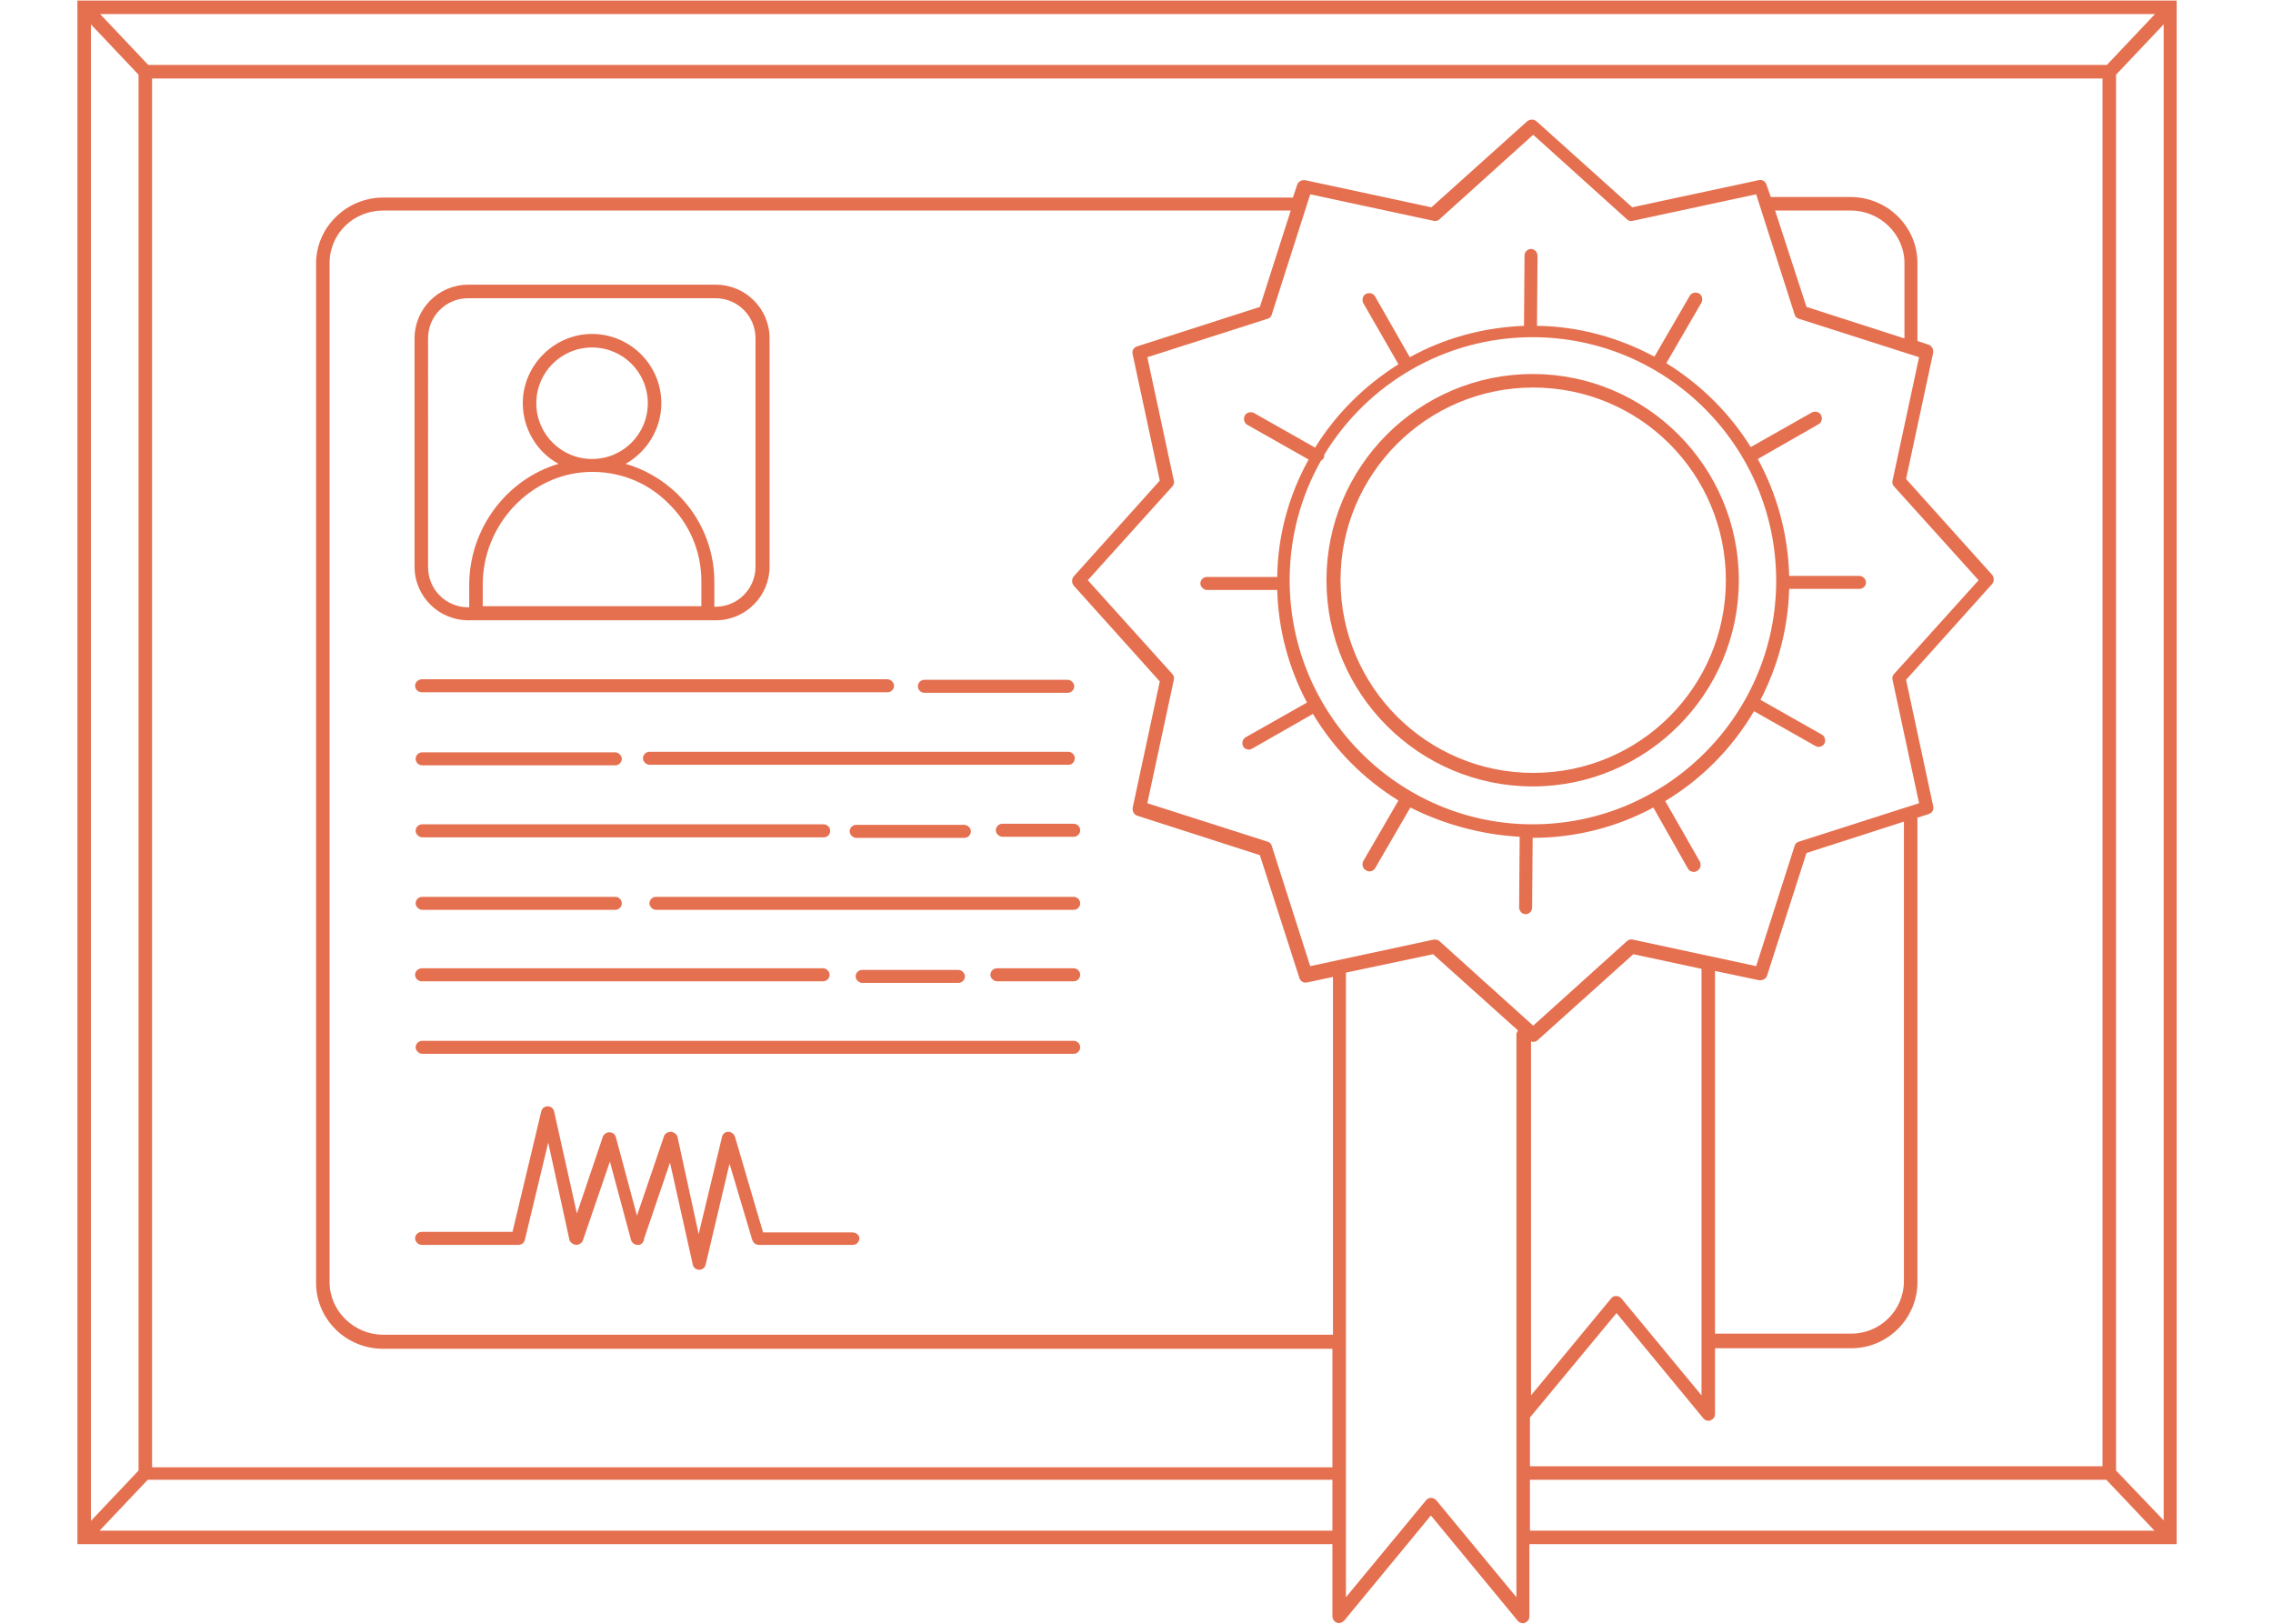 <?xml version="1.0" encoding="utf-8"?>
<!-- Generator: Adobe Illustrator 27.0.1, SVG Export Plug-In . SVG Version: 6.00 Build 0)  -->
<svg version="1.1" id="Warstwa_1" xmlns="http://www.w3.org/2000/svg" xmlns:xlink="http://www.w3.org/1999/xlink" x="0px" y="0px"
	 viewBox="0 0 420 300" style="enable-background:new 0 0 420 300;" xml:space="preserve">
<style type="text/css">
	.st0{fill:#E57050;}
</style>
<g>
	<path class="st0" d="M280.8,154.6l-0.1,13c0,0.7,0.5,1.3,1.2,1.3c0,0,0,0,0,0c0.7,0,1.2-0.6,1.2-1.2l0.1-12.9c0,0,0,0,0,0
		c8,0,15.6-2,22.3-5.6l6.4,11.3c0.2,0.4,0.7,0.6,1.1,0.6c0.2,0,0.4-0.1,0.6-0.2c0.6-0.3,0.8-1.1,0.5-1.7l-6.4-11.2
		c6.8-4.1,12.4-9.8,16.4-16.6l11.3,6.4c0.2,0.1,0.4,0.2,0.6,0.2c0.4,0,0.9-0.2,1.1-0.6c0.3-0.6,0.1-1.4-0.5-1.7l-11.3-6.4
		c3.2-6.2,5.1-13.1,5.3-20.5h13c0.7,0,1.2-0.6,1.2-1.2s-0.6-1.2-1.2-1.2h-13c-0.2-7.8-2.3-15.2-5.8-21.6l11.2-6.4
		c0.6-0.3,0.8-1.1,0.5-1.7c-0.3-0.6-1.1-0.8-1.7-0.5l-11.3,6.4c-3.9-6.3-9.3-11.6-15.6-15.5l6.5-11.2c0.3-0.6,0.1-1.4-0.5-1.7
		c-0.6-0.3-1.4-0.1-1.7,0.5l-6.5,11.2c-6.5-3.5-13.9-5.6-21.7-5.7l0.1-12.9c0-0.7-0.5-1.3-1.2-1.3c0,0,0,0,0,0
		c-0.7,0-1.2,0.6-1.2,1.2l-0.1,13c-7.6,0.3-14.8,2.3-21.1,5.8l-6.4-11.2c-0.3-0.6-1.1-0.8-1.7-0.5c-0.6,0.3-0.8,1.1-0.5,1.7
		l6.5,11.3c-6.2,3.9-11.5,9.1-15.4,15.4l-11.3-6.4c-0.6-0.3-1.4-0.1-1.7,0.5c-0.3,0.6-0.1,1.4,0.5,1.7l11.3,6.4
		c-3.6,6.5-5.7,13.9-5.8,21.7h-13c-0.7,0-1.2,0.6-1.2,1.2s0.6,1.2,1.2,1.2h13c0.2,7.5,2.2,14.6,5.5,20.8l-11.3,6.4
		c-0.6,0.3-0.8,1.1-0.5,1.7c0.2,0.4,0.7,0.6,1.1,0.6c0.2,0,0.4-0.1,0.6-0.2l11.2-6.4c3.9,6.5,9.3,12,15.8,16l-6.5,11.2
		c-0.3,0.6-0.1,1.4,0.5,1.7c0.2,0.1,0.4,0.2,0.6,0.2c0.4,0,0.9-0.2,1.1-0.6l6.5-11.2C266.6,152.2,273.5,154.2,280.8,154.6z
		 M238.3,107.2c0-8,2.1-15.6,5.8-22.1c0.2-0.1,0.4-0.3,0.5-0.5c0.1-0.2,0.1-0.4,0.1-0.6c7.9-13,22.2-21.7,38.5-21.7
		c24.8,0,45,20.2,45,45s-20.2,45-45,45S238.3,132,238.3,107.2z"/>
	<path class="st0" d="M321.3,107.2c0-21-17.1-38.1-38.1-38.1s-38.1,17.1-38.1,38.1s17.1,38.1,38.1,38.1S321.3,128.2,321.3,107.2z
		 M247.7,107.2c0-19.6,15.9-35.6,35.6-35.6s35.6,15.9,35.6,35.6s-15.9,35.6-35.6,35.6S247.7,126.8,247.7,107.2z"/>
	<path class="st0" d="M86.5,114.6h0.2h44.1h1.5c5.5,0,9.9-4.5,9.9-9.9V62.5c0-5.5-4.5-9.9-9.9-9.9H86.5c-5.5,0-9.9,4.5-9.9,9.9v42.2
		C76.6,110.2,81.1,114.6,86.5,114.6z M89.2,112.1v-4.1c0-11.1,8.8-20.4,19.5-20.8c5.5-0.2,10.8,1.8,14.7,5.7c4,3.8,6.2,9,6.2,14.5
		v4.6H89.2z M109.4,84.8c-5.7,0-10.3-4.6-10.3-10.3s4.6-10.3,10.3-10.3s10.3,4.6,10.3,10.3S115.1,84.8,109.4,84.8z M79.1,62.5
		c0-4.1,3.3-7.4,7.4-7.4h45.7c4.1,0,7.4,3.3,7.4,7.4v42.2c0,4.1-3.3,7.4-7.4,7.4h-0.2v-4.6c0-6.2-2.5-12-6.9-16.3
		c-2.7-2.6-6-4.5-9.5-5.5c3.9-2.2,6.6-6.4,6.6-11.2c0-7.1-5.8-12.8-12.8-12.8s-12.8,5.8-12.8,12.8c0,4.8,2.7,9.1,6.6,11.2
		c-9.5,2.8-16.5,11.9-16.5,22.4v4.1h-0.2c-4.1,0-7.4-3.3-7.4-7.4V62.5z"/>
	<path class="st0" d="M76.7,126.7c0,0.7,0.6,1.2,1.2,1.2h86.1c0.7,0,1.2-0.6,1.2-1.2s-0.6-1.2-1.2-1.2H78
		C77.3,125.5,76.7,126,76.7,126.7z"/>
	<path class="st0" d="M78,141.4h35.7c0.7,0,1.2-0.6,1.2-1.2s-0.6-1.2-1.2-1.2H78c-0.7,0-1.2,0.6-1.2,1.2S77.3,141.4,78,141.4z"/>
	<path class="st0" d="M153.4,153.5c0-0.7-0.6-1.2-1.2-1.2H78c-0.7,0-1.2,0.6-1.2,1.2s0.6,1.2,1.2,1.2h74.2
		C152.9,154.7,153.4,154.2,153.4,153.5z"/>
	<path class="st0" d="M198.6,140.1c0-0.7-0.6-1.2-1.2-1.2H120c-0.7,0-1.2,0.6-1.2,1.2s0.6,1.2,1.2,1.2h77.3
		C198,141.4,198.6,140.8,198.6,140.1z"/>
	<path class="st0" d="M113.7,165.7H78c-0.7,0-1.2,0.6-1.2,1.2s0.6,1.2,1.2,1.2h35.7c0.7,0,1.2-0.6,1.2-1.2S114.4,165.7,113.7,165.7z
		"/>
	<path class="st0" d="M198.4,165.7h-77.2c-0.7,0-1.2,0.6-1.2,1.2s0.6,1.2,1.2,1.2h77.2c0.7,0,1.2-0.6,1.2-1.2
		S199.1,165.7,198.4,165.7z"/>
	<path class="st0" d="M198.4,152.2h-13.2c-0.7,0-1.2,0.6-1.2,1.2s0.6,1.2,1.2,1.2h13.2c0.7,0,1.2-0.6,1.2-1.2
		S199.1,152.2,198.4,152.2z"/>
	<path class="st0" d="M170.8,128h26.5c0.7,0,1.2-0.6,1.2-1.2s-0.6-1.2-1.2-1.2h-26.5c-0.7,0-1.2,0.6-1.2,1.2S170.1,128,170.8,128z"
		/>
	<path class="st0" d="M158.2,152.4c-0.7,0-1.2,0.6-1.2,1.2s0.6,1.2,1.2,1.2h20c0.7,0,1.2-0.6,1.2-1.2s-0.6-1.2-1.2-1.2H158.2z"/>
	<path class="st0" d="M76.7,180.1c0,0.7,0.6,1.2,1.2,1.2h74.2c0.7,0,1.2-0.6,1.2-1.2s-0.6-1.2-1.2-1.2H78
		C77.3,178.9,76.7,179.4,76.7,180.1z"/>
	<path class="st0" d="M198.4,178.9h-14.2c-0.7,0-1.2,0.6-1.2,1.2s0.6,1.2,1.2,1.2h14.2c0.7,0,1.2-0.6,1.2-1.2
		S199.1,178.9,198.4,178.9z"/>
	<path class="st0" d="M177.1,181.6c0.7,0,1.2-0.6,1.2-1.2s-0.6-1.2-1.2-1.2h-17.8c-0.7,0-1.2,0.6-1.2,1.2s0.6,1.2,1.2,1.2H177.1z"/>
	<path class="st0" d="M198.4,192.3H78c-0.7,0-1.2,0.6-1.2,1.2s0.6,1.2,1.2,1.2h120.4c0.7,0,1.2-0.6,1.2-1.2S199.1,192.3,198.4,192.3
		z"/>
	<path class="st0" d="M14.3,0.1v285.2h231.9v13.3c0,0.5,0.3,1,0.8,1.2c0.5,0.2,1,0,1.4-0.4l16-19.4l16,19.4c0.2,0.3,0.6,0.5,1,0.5
		c0.1,0,0.3,0,0.4-0.1c0.5-0.2,0.8-0.6,0.8-1.2v-13.3h119.6V0.1H14.3z M391,271.7V117V13.8l8.8-9.3v276.4L391,271.7z M246.2,246.6
		H70.8c-5.4,0-9.9-4.4-9.9-9.7V48.6c0-5.4,4.4-9.7,9.9-9.7h167.7l-5.7,17.8L210.1,64c-0.6,0.2-1,0.8-0.8,1.5l5,23.3l-15.9,17.7
		c-0.4,0.5-0.4,1.2,0,1.7l15.9,17.7l-5,23.3c-0.1,0.6,0.2,1.3,0.8,1.5l22.7,7.3l7.3,22.7c0.2,0.6,0.8,1,1.5,0.8l4.7-1V246.6z
		 M242.1,178.5l-7.1-22.2c-0.1-0.4-0.4-0.7-0.8-0.8l-22.2-7.1l4.9-22.8c0.1-0.4,0-0.8-0.3-1.1l-15.6-17.3l15.6-17.3
		c0.3-0.3,0.4-0.7,0.3-1.1L212,66l22.2-7.1c0.4-0.1,0.7-0.4,0.8-0.8l7.1-22.2l22.8,4.9c0.4,0.1,0.8,0,1.1-0.3l17.3-15.6l17.3,15.6
		c0.3,0.3,0.7,0.4,1.1,0.3l22.8-4.9l7.1,22.2c0.1,0.4,0.4,0.7,0.8,0.8l22.2,7.1l-4.9,22.8c-0.1,0.4,0,0.8,0.3,1.1l15.6,17.3
		L350,124.5c-0.3,0.3-0.4,0.7-0.3,1.1l4.9,22.8l-22.2,7.1c-0.4,0.1-0.7,0.4-0.8,0.8l-7.1,22.2l-22.8-4.9c-0.4-0.1-0.8,0-1.1,0.3
		l-17.3,15.6L266,173.9c-0.2-0.2-0.5-0.3-0.8-0.3c-0.1,0-0.2,0-0.3,0L242.1,178.5z M351.8,62.5l-18-5.8L328,38.9H342
		c5.4,0,9.9,4.4,9.9,9.7V62.5z M282.9,192.4c0.1,0,0.2,0.1,0.4,0.1c0.3,0,0.6-0.1,0.8-0.3l17.7-15.9l12.6,2.7v78.8l-14.8-17.9
		c-0.5-0.6-1.5-0.6-1.9,0l-14.8,17.9V192.4z M316.9,179.4l8.1,1.7c0.6,0.1,1.3-0.2,1.5-0.8l7.3-22.7l18-5.8v84.9
		c0,5.4-4.4,9.7-9.7,9.7h-25.2V179.4z M282.7,261.9l16-19.3l16,19.4c0.2,0.3,0.6,0.5,1,0.5c0.1,0,0.3,0,0.4-0.1
		c0.5-0.2,0.8-0.6,0.8-1.2v-12.1h25.2c6.7,0,12.2-5.5,12.2-12.2v-85.5c0-0.1,0-0.2-0.1-0.3l2.2-0.7c0.6-0.2,1-0.8,0.8-1.5l-5-23.3
		l15.9-17.7c0.4-0.5,0.4-1.2,0-1.7l-15.9-17.7l5-23.3c0.1-0.6-0.2-1.3-0.8-1.5l-2.1-0.7V48.6c0-6.7-5.5-12.2-12.4-12.2h-14.7
		l-0.8-2.3c-0.2-0.6-0.8-1-1.5-0.8l-23.3,5l-17.7-15.9c-0.5-0.4-1.2-0.4-1.7,0l-17.7,15.9l-23.3-5c-0.6-0.1-1.3,0.2-1.5,0.8
		l-0.8,2.4c-0.1,0-0.1,0-0.2,0H70.8c-6.8,0-12.4,5.5-12.4,12.2v188.3c0,6.7,5.5,12.2,12.4,12.2h175.4v21.9H28.1V14.5h360.4V117
		v153.9H282.7V261.9z M16.8,4.5l8.8,9.3v257.9l-8.8,9.3V4.5z M27.4,12l-8.9-9.4h379.7l-8.9,9.4H27.4z M18.4,282.8l8.9-9.4h218.9v9.4
		H18.4z M280.2,295.1l-14.8-17.9c-0.5-0.6-1.5-0.6-1.9,0l-14.8,17.9V179.7l16.1-3.4l15.7,14.1c-0.1,0.2-0.3,0.4-0.3,0.7v88.3V295.1z
		 M282.7,279.4v-6h106.5l8.9,9.4H282.7V279.4z"/>
	<path class="st0" d="M157.5,227.7H141l-5.2-17.7c-0.2-0.5-0.7-0.9-1.2-0.9c-0.6,0-1.1,0.4-1.2,1l-4.3,17.9l-3.9-17.9
		c-0.1-0.5-0.6-0.9-1.2-1c-0.6,0-1.1,0.3-1.3,0.8l-5,14.7l-3.9-14.5c-0.1-0.5-0.6-0.9-1.2-0.9c-0.5,0-1,0.3-1.2,0.8l-4.8,14.2
		l-4.2-18.8c-0.1-0.6-0.6-1-1.2-1c0,0,0,0,0,0c-0.6,0-1.1,0.4-1.2,1l-5.3,22.2H77.9c-0.7,0-1.2,0.6-1.2,1.2s0.6,1.2,1.2,1.2h17.9
		c0.6,0,1.1-0.4,1.2-1l4.3-17.9l3.9,17.9c0.1,0.5,0.6,0.9,1.2,1c0.6,0,1.1-0.3,1.3-0.8l5-14.6l3.9,14.5c0.2,0.6,0.7,0.9,1.2,0.9
		c0.1,0,0.2,0,0.3,0c0.5-0.1,0.9-0.6,0.9-1.1l4.8-14.1l4.2,18.8c0.1,0.6,0.6,1,1.2,1c0,0,0,0,0,0c0.6,0,1.1-0.4,1.2-1l4.4-18.6
		l4.2,14.1c0.2,0.5,0.6,0.9,1.2,0.9h17.4c0.7,0,1.2-0.6,1.2-1.2S158.2,227.7,157.5,227.7z"/>
</g>
</svg>
